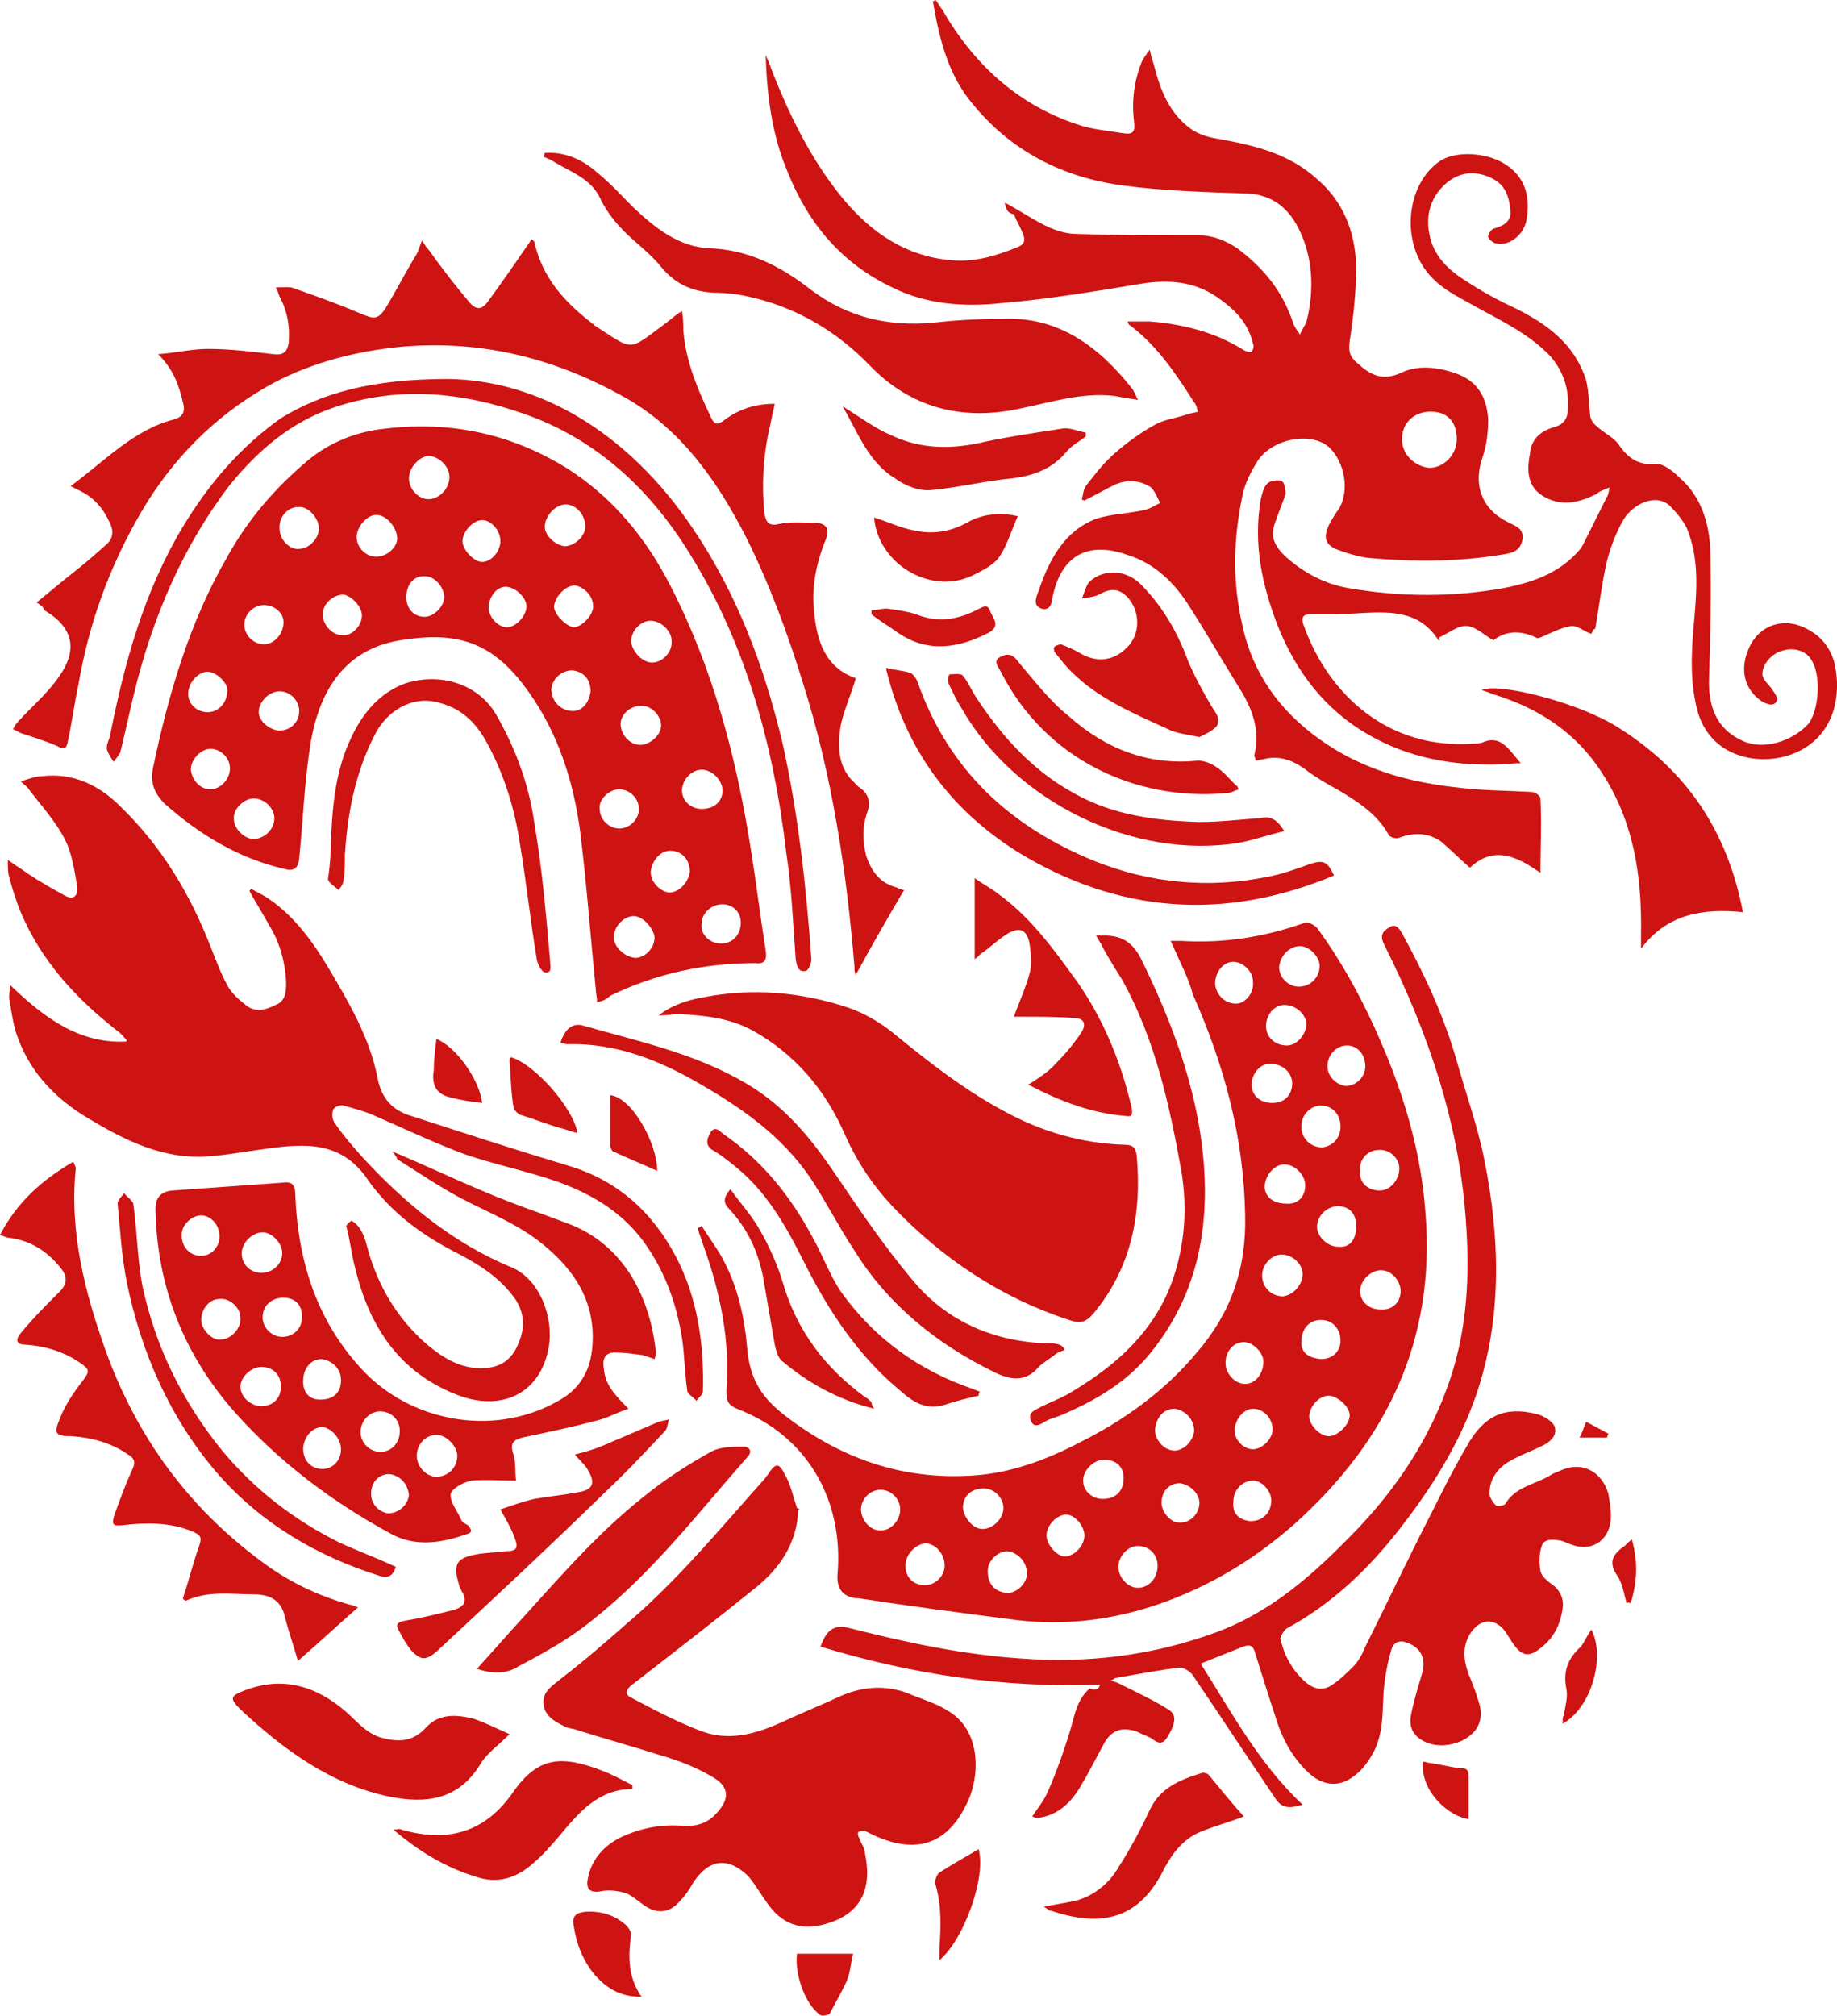 <svg xmlns="http://www.w3.org/2000/svg" id="Layer_1" viewBox="0 0 140.6 154.24"><defs><style>.cls-1{fill:#ce1313;}</style></defs><path class="cls-1" d="M76.9,15.5c1.3,.7,2.3,1.4,3.4,1.9,.7,.3,1.4,.5,2.1,.5,3.1,.1,6.2,.1,9.3,.1,1.1,0,2.1,.4,3,1,2,1.5,3.5,3.3,4.3,5.8,.1,.2,.2,.4,.5,.8,.2-.5,.4-.7,.5-1,.6-2.4,.5-4.9-.6-7.1-.9-1.8-2.3-2.7-4.2-2.7-3.1-.1-6.2-.2-9.2-.6-4.6-.6-8.6-2.6-11.6-6.3-1.5-1.8-2.2-3.9-2.7-6.2-.1-.5-.2-1.1-.3-1.6,.1,0,.1-.1,.2-.1,.2,.2,.3,.5,.5,.7,2.4,4.2,5.8,7.3,10.3,8.8,1.1,.4,2.4,.5,3.6,.7,.7,.1,.9-.1,.8-.9-.2-1.6,0-3.1,.6-4.6,.1-.2,.3-.5,.6-.9,.1,.5,.2,.8,.3,1.1,.5,2,1.2,3.8,2.9,5,.6,.4,1.3,.6,1.9,.7,2.8,.5,5.5,1.1,7.7,3.1,2,1.7,2.9,4,3,6.6,0,1.9-.2,3.9-.5,5.8-.1,.8,0,1.2,.6,1.7,1,.9,1.9,1.4,3.4,.7,1.3-.6,2.8-.4,4.2,.1,1.6,.6,2.3,1.8,2.4,3.5,0,.9-.1,1.9-.4,2.8-.8,2.2-.1,4.1,2,5.1,.6,.3,1.2,.5,1,1.4-.2,.8-.8,.9-1.3,1-3.5,.6-6.9,.6-10.4,.3-.9-.1-1.8-.4-2.6-.7-.8-.4-.9-.9-.5-1.8,.2-.4,.5-.9,.8-1.3,.8-1.4,.4-3.5-.7-4.6-1.3-1.3-4.3-.8-5.5,.9-.5,.8-1,1.7-1.2,2.7-.7,3.3-.8,6.6,0,10,.8,3.7,2.9,6.5,5.8,8.6,3.3,2.4,7,3.4,11,3.8,1.7,.2,3.5,.2,5.3,.3,.3,0,.7,.3,.7,.5,.1,1.9,0,3.8,0,5.7-1.8-1.3-3.6-2.1-5.4-.4-.8-.7-1.5-1.4-2.2-2-1-.7-2.1-.7-3.2-.3-.2,.1-.7,0-.8-.2-.9-1.6-2.3-2.5-3.8-3.4-.9-.5-1.8-1-2.7-1.7-1-.7-2-1-3.1-.7-.2,0-.4,.1-.6,.1,0-.2-.1-.3-.1-.4,.5-2-.2-3.7-1.3-5.4-1.3-2.1-2.5-4.2-3.8-6.2-1.1-1.7-2.6-3.1-4.5-3.7-2.7-1-5-.4-5.8,3-.1,.5-.1,1.2-.8,1.1-.8-.2-.5-.9-.3-1.4,.8-2.4,2-4.6,4.4-5.5,1.2-.4,2.6-.4,3.8-.7,.4-.1,.8-.4,1.1-.5-.2-.4-.4-.9-.7-1.2-.9-.6-1.9-.6-2.8-.2-.8,.4-1.5,.8-2.3,1.2-.1,0-.2-.1-.2-.1,.1-.3,.1-.7,.3-1,.7-.9,1.3-1.7,2.2-2.5,.9-.8,2-1.6,3.1-2.2,.7-.4,1.6-.5,2.5-.8,.3-.1,.5-.1,.8-.2-.1-.2-.1-.5-.3-.7-1.4-2.2-2.8-4.3-4.9-5.9-.1,0-.1-.1-.2-.3h1.7c2.5,.2,5,.8,7.2,2.2,.2,.1,.5,.2,.6,.1,.1-.1,.2-.4,.1-.6-.4-1.7-1.5-2.7-2.8-3.6-1.8-1.2-3.7-1.3-5.7-1-3.6,.6-7.2,1.2-10.8,1.5-2.8,.3-5.7,.1-8.3-1.2-3.8-1.8-6.4-4.8-8-8.8-1.2-2.8-1.6-5.8-1.7-9,.1,.3,.3,.6,.4,1,1.4,3.6,3.1,7.1,5.6,10.1,2.2,2.6,4.8,4.3,8.1,4.6,1.8,.2,3.5-.3,5.2-1,.5-.2,.6-.5,.4-1s-.5-1-.7-1.5c-.5-.1-.6-.4-.7-.9Zm32.6,16c-1.3,0-2.2,.9-2.2,2.1s1,2.1,2.1,2.2c1.1,0,2.1-1,2.1-2.2,0-1.3-.7-2.1-2-2.1Z"></path><path class="cls-1" d="M45.7,76.7c0-.4-.1-.7-.1-1-.4-4-.7-8.1-1.2-12.1-.5-3.8-1.7-7.5-3.9-10.6-2.8-4-5.6-4.7-9.9-4-4.2,.7-6.1,3.8-6.8,7.7-.5,3-.6,6-.9,9q-.1,1.1-1.1,.8c-3.5-.8-6.5-2.6-9.2-5-.8-.8-1.1-1.6-.9-2.7,1.2-5.7,2.8-11.2,5.7-16.2,1.6-2.9,3.7-5.3,6.2-7.4,1.7-1.4,3.8-2.2,5.9-2.4,5-.6,9.7,.4,14,3.1,3.4,2.2,5.9,5.2,7.8,8.9,3.3,6.4,5.1,13.3,6.2,20.4,.4,2.5,.7,5,1.1,7.5,.1,.7,0,1.1-.8,1-3.9,0-7.6,.8-11.1,2.5-.3,.3-.6,.4-1,.5Zm-11.3-40.2c0-.8-.8-1.6-1.6-1.6-.7,0-1.5,.9-1.5,1.7s.7,1.6,1.5,1.6c.8,0,1.6-.8,1.6-1.7Zm-5.6,2.9c-.7,0-1.5,.9-1.5,1.7s.7,1.5,1.5,1.5,1.6-.7,1.6-1.4c0-.8-.8-1.8-1.6-1.8Zm21.1,11.3c.8,0,1.6-.8,1.5-1.7,0-.7-.8-1.5-1.6-1.5s-1.5,.8-1.5,1.6c.1,.8,.9,1.6,1.6,1.6Zm-30.5,10.4c-.7,0-1.6,.8-1.5,1.6,0,.7,.8,1.5,1.5,1.5,.8,0,1.6-.7,1.6-1.6,0-.7-.7-1.5-1.6-1.5Zm35.8,11.1c.9,0,1.5-.7,1.5-1.6,0-.8-.6-1.4-1.4-1.4-.9,0-1.6,.7-1.6,1.5-.1,.8,.6,1.5,1.5,1.5Zm-6.7-2.1c-.8,0-1.6,.9-1.5,1.7,0,.7,.9,1.5,1.7,1.5,.8-.1,1.4-.8,1.4-1.6-.1-.7-.9-1.6-1.6-1.6Zm6.8-9.6c0-.8-.8-1.6-1.6-1.6s-1.5,.8-1.5,1.6,.7,1.4,1.5,1.4c1,0,1.6-.6,1.6-1.4Zm-39.2-.1c.8,0,1.5-.8,1.5-1.6s-.7-1.5-1.5-1.5c-.7,0-1.5,.8-1.5,1.6,.1,.8,.7,1.5,1.5,1.5Zm27.6-6c.8,.1,1.4-.6,1.5-1.5,0-.9-.5-1.5-1.4-1.6-.8,0-1.5,.6-1.6,1.4,0,.9,.6,1.6,1.5,1.7Zm-23.5-8.1c-.8,0-1.5,.7-1.5,1.5s.7,1.5,1.5,1.5,1.5-.8,1.5-1.7c0-.7-.7-1.3-1.5-1.3Zm32.6,20.4c0-.9-.6-1.6-1.5-1.6-.8,0-1.4,.8-1.5,1.6,0,.8,.7,1.5,1.4,1.6,.8,0,1.5-.8,1.6-1.6Zm-30-27.9c-.8,0-1.5,.8-1.4,1.7,0,.8,.8,1.6,1.5,1.5,.8,0,1.6-.9,1.5-1.7s-.9-1.6-1.6-1.5Zm4.9,8.3c0-.7-.8-1.5-1.4-1.6-.8,0-1.6,.7-1.6,1.5s.7,1.6,1.5,1.6c.7,.1,1.5-.7,1.5-1.5Zm-4.8,7.3c0-.8-.7-1.5-1.5-1.5s-1.6,.8-1.6,1.6c0,.7,.9,1.4,1.6,1.4,.8,0,1.5-.6,1.5-1.5Zm15.4-13c0-.8-.7-1.6-1.4-1.6s-1.5,.9-1.5,1.6,.9,1.6,1.5,1.6c.7,0,1.4-.8,1.4-1.6Zm5-2.8c-.8,0-1.6,.9-1.6,1.7,0,.7,.8,1.4,1.5,1.5,.8,0,1.6-.8,1.6-1.5,0-.9-.7-1.7-1.5-1.7Zm4.1,24.8c.8,0,1.5-.7,1.5-1.5s-.7-1.5-1.5-1.5-1.6,.8-1.5,1.5c0,.8,.7,1.5,1.5,1.5Zm1.7-9.4c-.9,0-1.6,.7-1.6,1.4,0,.8,.7,1.6,1.5,1.6,.7,0,1.6-.7,1.6-1.5,0-.7-.7-1.5-1.5-1.5Zm-18-8.3c0,.9,.6,1.5,1.4,1.5,.7,0,1.5-.8,1.5-1.5,0-.8-.8-1.7-1.6-1.6-.8,0-1.3,.7-1.3,1.6Zm12.9-.9c-.7,0-1.5,.8-1.6,1.6,0,.6,.9,1.5,1.5,1.6,.6,0,1.5-.9,1.5-1.6,0-.8-.7-1.5-1.4-1.6Zm-26.6,8c0-.6-.9-1.4-1.5-1.4-.7,0-1.5,.8-1.5,1.7,0,.8,.7,1.4,1.5,1.4,.8,0,1.5-.7,1.5-1.7Zm21.4-4.8c.7,0,1.5-.9,1.5-1.6s-.9-1.5-1.6-1.5-1.3,.8-1.3,1.6c0,.7,.7,1.5,1.4,1.5Z"></path><path class="cls-1" d="M89.6,72h.8c3.3,.2,6.4-.3,9.5-1.4,.2-.1,.7,.2,.9,.4,2.2,3,3.9,6.3,5.3,9.7,1.6,3.9,2.7,7.9,3,12.1,.8,9.8-3,17.5-10,23.8-3.4,3-7.2,5.2-11.5,6.5-3.4,1-6.8,1.3-10.3,.8-3.9-.5-7.7-1-11.6-1.6h-.2q-1.5-.2-1.4-1.8c.5-5.8-2.4-10.7-7.7-12.7-.7-.3-.8-.6-.8-1.4,.3-3.9-.5-7.6-1.8-11.2-.1-.4-.3-.8-.4-1.2,.1-.1,.2-.1,.3-.2,.5,.8,1.1,1.6,1.6,2.5,1.2,2.2,1.7,4.6,1.9,7,.2,2.1,1,3.5,2.6,4.8,4.4,3.5,9.3,5.2,14.8,4.8,2.8-.2,5.5-1.2,8-2.5,3.4-1.7,6.5-3.9,9-6.9,2.6-3,3.8-6.4,3.7-10.5-.1-6-1.6-11.5-4-16.9-.3-1.2-1-2.5-1.7-4.1Zm-2.5,46.3c-.8,0-1.5,.8-1.5,1.6s.7,1.6,1.5,1.6,1.5-.7,1.5-1.7c0-.8-.6-1.5-1.5-1.5Zm-8.5,2.1c0-.9-.7-1.6-1.5-1.7-.7,0-1.5,.7-1.5,1.5,0,1,.5,1.6,1.5,1.7,.7,0,1.5-.7,1.5-1.5Zm21.1-22.9c0-.8-.8-1.5-1.6-1.5s-1.5,.8-1.5,1.6c0,.9,.7,1.6,1.6,1.6,.8-.1,1.5-.9,1.5-1.7Zm5.9-6.4c.8,0,1.5-.8,1.5-1.7,0-.8-.8-1.5-1.6-1.4-.8,0-1.5,.7-1.4,1.6-.1,.9,.6,1.5,1.5,1.5Zm-36.3,28.7c0,.9,.6,1.5,1.5,1.5,.8,0,1.5-.7,1.5-1.5,0-.9-.7-1.7-1.5-1.7-.8,.1-1.5,.9-1.5,1.7Zm31.7-45.9c0-.7-.8-1.5-1.5-1.5-.8,0-1.5,.7-1.6,1.6,0,.8,.7,1.5,1.5,1.5,.9,0,1.6-.7,1.6-1.6Zm1.6,12.3c0-.9-.6-1.6-1.5-1.6-.8,0-1.5,.7-1.5,1.6s.7,1.6,1.6,1.6c.8-.1,1.4-.7,1.4-1.6Zm-4.3-9.3c-.8,0-1.4,.8-1.4,1.6,0,.9,.7,1.5,1.6,1.5,.8,0,1.5-.9,1.5-1.7-.1-.7-.8-1.4-1.7-1.4Zm-23.1,40.1c.8,0,1.6-.8,1.6-1.6s-.7-1.5-1.5-1.5c-1,0-1.6,.6-1.6,1.5,.1,.8,.8,1.6,1.5,1.6Zm32-18.2c0-.8-.7-1.6-1.5-1.6s-1.6,.8-1.6,1.6,.7,1.4,1.5,1.4c.9,.1,1.6-.5,1.6-1.4Zm-18.8,10.6c0,.8,.7,1.6,1.5,1.6,.7,0,1.4-.7,1.5-1.5,0-.9-.7-1.6-1.5-1.7-.8,0-1.4,.6-1.5,1.6Zm9-25c.9,0,1.5-.6,1.5-1.5,0-.8-.7-1.5-1.7-1.5-.8,0-1.4,.8-1.4,1.6s.6,1.4,1.6,1.4Zm2.5,6.3c0-.8-.8-1.6-1.6-1.6s-1.5,.9-1.5,1.7,.7,1.3,1.6,1.3c.9,.1,1.5-.5,1.5-1.4Zm1.2,13.3c.9,0,1.5-.6,1.5-1.4,0-.9-.6-1.6-1.5-1.6s-1.5,.7-1.5,1.7c0,.8,.5,1.2,1.5,1.3Zm2.7-10.2c0-.9-.5-1.5-1.4-1.5-.8,0-1.6,.7-1.6,1.6,0,.7,.8,1.5,1.6,1.5,.9,.1,1.4-.5,1.4-1.6Zm-17.8,19.3c0-.9-.6-1.4-1.5-1.4-.8,0-1.6,.8-1.6,1.6s.7,1.4,1.5,1.4c1,0,1.6-.6,1.6-1.6Zm8.6-36.3c.7,0,1.4-.8,1.3-1.7,0-.8-.8-1.5-1.5-1.5-.8,0-1.4,.8-1.4,1.7,.1,.9,.8,1.5,1.6,1.5Zm5.6,31.6c0,.6,.8,1.5,1.5,1.5s1.6-.9,1.6-1.6-1-1.5-1.6-1.5c-.8,0-1.5,.9-1.5,1.6Zm-20.1,9.1c0,.7,.8,1.6,1.4,1.6,.7,0,1.5-.8,1.5-1.6,0-.7-.7-1.6-1.4-1.6-.7,0-1.5,.8-1.5,1.6Zm13.7-13.2c0,.8,.7,1.6,1.5,1.6s1.4-.8,1.4-1.7c0-.7-.8-1.5-1.5-1.5-.8,0-1.4,.7-1.4,1.6Zm-24.9,11.2c0-.8-.7-1.5-1.5-1.5s-1.5,.7-1.5,1.5,.7,1.6,1.4,1.6c.8,.1,1.6-.7,1.6-1.6Zm27-4.6c.7,0,1.5-.8,1.5-1.5,0-.9-.7-1.6-1.5-1.6-.7,0-1.4,.8-1.4,1.7,0,.7,.7,1.4,1.4,1.4Zm7.1-27.8c.8,0,1.5-.7,1.5-1.5,0-.9-.6-1.6-1.4-1.6s-1.5,.7-1.5,1.6c0,.7,.6,1.4,1.4,1.5Zm-7.3,33.3c.9,0,1.6-.6,1.6-1.6,0-.7-.7-1.5-1.4-1.5-.8,0-1.5,.7-1.5,1.6-.1,.9,.4,1.4,1.3,1.5Zm-3.9-1.4c0-.7-.7-1.4-1.5-1.5-.8,0-1.4,.6-1.4,1.5,0,.7,.7,1.5,1.3,1.5,.8,.1,1.6-.6,1.6-1.5Z"></path><path class="cls-1" d="M26.9,93.4c.7,.4,1,1.2,1.2,2,.8,3,2.3,5.5,4.6,7.5,1.2,1,2.5,1.8,4.1,1.8,1.2,0,2.1-.4,2.7-1.5,.6-1.2,.8-2.4,0-3.7-1.1-1.6-2.6-2.6-4.3-3.5-2.8-1.4-5.3-3.2-7.1-5.8-2-2.9-4.8-2.7-7.7-2.3-1.5,.2-3.1,.5-4.6,.6-3.3,.2-6.2-1.2-9-2.9-2.4-1.4-4.4-3.4-5.4-6.1-.4-1-.5-2-.7-3.1,0-.2,0-.5,.1-1,2.6,2.5,5.3,4.5,8.9,4.3-.1,0,0-.1,0-.1-.2-.2-.4-.5-.7-.7-3.2-2.5-5.9-5.4-7.5-9.3-.3-.8-.6-1.7-.8-2.5-.1-.3-.1-.7-.1-1.3,.7,.5,1.2,.8,1.6,1.1,.9,.6,1.8,1.1,2.7,1.6,.7,.4,1.1,.1,1-.7-.2-1.2-.4-2.5-.9-3.5-.7-1.4-1.8-2.6-2.8-3.9-.1-.2-.3-.3-.6-.6,.6-.2,1.1-.4,1.6-.4,2.4-.3,4.4,.7,6,2.3,3.1,3,5.3,6.6,6.9,10.7,.4,1,.8,2.1,1.3,3,.3,.6,.9,1.1,1.4,1.5,.7,.6,1.5,.4,2.3,0,.8-.3,.8-1.1,.8-1.8-.1-1.6-.5-3-1.3-4.3-.5-.9-1-1.7-1.5-2.6,0-.1,.1-.1,.1-.2,.5,.3,1,.5,1.4,.8,1.9,1.3,3.3,3.2,4.5,5.2,1.6,2.7,3.2,5.4,3.8,8.5,.3,1.6,1.2,2.5,2.6,2.9,4,1.3,8,2.6,12,3.8,3.7,1.1,6.4,3.5,8.2,6.9,1.7,3.2,2.2,6.8,2.1,10.4,0,.2-.3,.4-.5,.7-.2-.3-.7-.5-.7-.8-.2-1.3-.2-2.7-.4-4-.4-2.5-1.2-4.8-2.6-6.9-1.7-2.6-4.2-4.1-7-5.1-2.3-.8-4.8-1.3-7.1-2.1-2.4-.9-4.7-2-7-3-.7-.3-1.5-.5-2.2-.7-.2-.1-.7,.1-.8,.3-.1,.3-.1,.7,.1,1,.6,.9,1.3,1.7,2,2.5,3.3,3.6,7,6.7,11.6,8.6,2.1,.9,3.2,3.8,2.8,6.1-.7,3.8-3.9,4.9-7.1,3.6-4.3-1.7-6.6-5.1-7.7-9.6-.3-1.1-.4-2.2-.7-3.3,.2-.3,.3-.3,.4-.4Z"></path><path class="cls-1" d="M84.2,128.9c-7.4,.3-14.5-.8-21.4-2.9,.5-1.4,1.1-1.7,2.3-1.4,4.3,1.1,8.6,2,12.9,2.3,5.2,.4,10.2-.2,15.1-2,4.3-1.6,7.5-4.5,10.6-7.7,3.2-3.3,5.8-7.2,7.3-11.7,1.3-3.9,1.5-7.9,1.2-12-.5-7.5-2.9-14.5-6.2-21.1-.2-.4-.4-.8,0-1.2,.6-.5,.9-.5,1.3,.2,1.7,3.1,3.2,6.3,4.2,9.8,.7,2.5,1.6,5,2.1,7.5,1.2,6,1.4,12.1-.6,18-1.3,3.8-3.4,7.1-5.8,10.2-2.4,3.1-5.2,5.8-8.7,7.7-.2,.1-.5,.6-.5,.8,.3,1.3,.9,2.4,1.9,3.3,.7,.6,1.4,.7,2.1,.2,.6-.4,1.1-.9,1.6-1.4,.4-.4,.7-1,.9-1.5,1.7-3.4,3.3-6.8,5-10.1,.9-1.8,1.8-3.6,2.8-5.3,1.3-2.3,2.9-3,5.3-2.4,.5,.1,1.3,.6,1.4,1,.2,.7-.4,1.2-1.1,1.5-.8,.4-1.7,.7-2.5,1.2s-1.4,1.3-1.4,2.4c0,.3,.3,.7,.5,.9,.1,.1,.6,0,.7-.1,.8-1.4,2.4-1.5,3.6-2.3,.2-.1,.5-.2,.7-.3,1.6-.7,3.1,.1,3.6,1.8,.1,.6,.2,1.2,.2,1.7,0,1.8-1.4,2.8-3,2.2-.3-.1-.5-.2-.8-.3-.6-.1-1.3-.2-1.5,.4-.2,.6-.2,1.3-.1,1.9,.1,.5,.7,.9,1.1,1.2,.5,.5,.7,1,.6,1.7-.2,1.3-.7,2.3-1.8,3.1-.8,.6-1.3,.5-1.9-.3-.3-.4-.5-.8-.8-1.2-.8-.9-1.8-.8-2.5,.2s-.6,2.1-.2,3.2c.3,.7,.6,1.5,.8,2.2,.4,1.3-.1,2.3-1.3,2.9-.9,.4-1.9,.5-2.8,.1-.9-.4-1.3-1.1-1.1-2.1s.5-2,.8-3c.4-1.2,0-2.1-1.1-2.5-.5-.2-1-.1-1.2,.5-.3,1-.5,2.1-.6,3.2-.1,1.7,0,3.4-.9,4.9-.4,.7-.9,1.3-1.5,1.7-1.1,.8-2.3,.6-3.3-.3-1.3-1.2-2.1-2.7-2.6-4.4-.5-1.5-1-3.1-1.5-4.7-.2-.8-.5-.8-1.2-.5-1,.4-2,.8-3,1.2,2.4,3.8,4.5,7.7,7.8,10.8-1,.3-1.6,.3-2.1-.5-2.1-3.1-4.2-6.3-6.3-9.4-.2-.3-.7-.6-1-.6-1.6,.2-3.2,.5-4.9,.8-.1,0-.1,.1-.4,.2,.4,.1,.6,.2,.8,.3,1.2,.6,2.5,1.2,3.6,1.9,.7,.4,.6,1.1-.1,2.2-.4,.6-.8,.3-1.2,0-.4-.2-.7-.3-1.1-.5-1.2-.4-2-.1-2.6,1.1-.6,1.1-1.1,2.1-1.7,3.1-.7,1.2-1.7,2.2-3.2,2.4h-.3s-.1-.1-.2-.1c.4-.6,.9-1.2,1.2-1.9,.7-1.6,1.3-3.3,1.8-5,.3-1.1,.5-2.1,1.4-2.9,.6,.2,.7,0,.8-.3Z"></path><path class="cls-1" d="M61.1,115.5c-.1,2.7-1.5,4.6-3.4,6.1-3.1,2.5-6.2,4.9-9.3,7.3-.4,.3-.7,.7-.1,1,1.7,.9,3.4,1.8,5.2,2.5,2.2,.9,4.3,.3,6.3-.6,1.5-.7,3-1.3,4.5-2,1.8-.8,3.7-.9,5.5-.1,1,.4,2,.7,2.9,1.3,2.5,1.6,2.3,5.2,1.2,7.2-1.5,3-3.9,3.7-7.1,2.2-.2-.1-.4-.2-.6-.3-.2,0-.4,0-.5,.1s0,.4,.1,.5c.1,.4,.4,.7,.4,1.1,.6,2.9-.4,4.8-3.3,5.5-1.7,.4-3.1-.1-4.2-1.7-.5-.7-.9-1.4-1.4-2-1.5-1.5-3-1.4-4.2,.4-.3,.5-.6,1-1,1.4-.8,1-1.8,1.1-2.8,.4-.4-.3-.9-.7-1.3-.9-.6-.2-1.3-.3-1.9-.2-.9,.2-1.3-.1-1.1-1,.3-1.5,1.3-2.5,2.5-3.1,1.5-.7,3-1,4.6-.9,1,.1,1.9-.1,2.6-.8,1.2-1.2,1.2-2.2-.3-3-1.2-.7-2.5-1.2-3.9-1.6-2.2-.7-4.4-1.3-6.6-2-.2,0-.3-.1-.5-.1-.8-.4-1.7-.8-1.8-1.8-.1-1,.7-1.4,1.4-2,1.7-1.3,3.3-2.7,4.9-4.1,3.9-3.3,7.1-7.2,10.5-11,.2-.2,.3-.4,.4-.5,.5-.8,.8-.9,1.2-.1,.5,.8,.7,1.8,1,2.7,.3,.1,.2,.1,.1,.1Z"></path><path class="cls-1" d="M2.8,46.1c1-.8,1.8-1.5,2.7-2.2s1.7-1.4,2.6-2.2c.6-.5,.6-1.1,.3-1.7-.5-1.1-1.2-1.9-2.2-2.4-.2-.1-.4-.2-.8-.4,2.6-1.9,4.8-4.3,7.9-5.1,.7-.2,.9-.6,.7-1.3-.3-1.3-.7-2.5-1.9-3.7,1.4-.1,2.6-.4,3.8-.4,1.7,0,3.3,.2,5,.4,.7,.1,1.1-.1,1.2-.9,.1-1.2-.1-2.4-.7-3.5-.1-.2-.1-.4-.3-.7,.6,0,1.1-.1,1.5,.1,1.7,.6,3.4,1.2,5,1.9,1,.4,1.3,.5,1.9-.4,.8-1.3,1.5-2.7,2.3-4,.2-.3,.3-.7,.5-1.2,.2,.3,.3,.5,.5,.7,1,1.4,2,2.7,3.1,4,.6,.7,1,.6,1.5-.1,1.1-1.5,2.2-3.1,3.3-4.7,.1,.1,.2,.2,.2,.2,.6,2.8,2.4,4.7,4.5,6.3l.1,.1c3.1,2,2.5,2,5.5-.2,.4-.3,.7-.6,1.2-.9,.1,.6,.1,1.1,.1,1.5,.2,2.4,1.1,4.5,2.1,6.6,.3,.7,.6,.6,1.1,.2,1.1-.8,2.3-1.2,3.8-1.2-.2,.8-.3,1.5-.5,2.3-.4,2-.5,4-.3,6,.1,.7,.3,1.1,1.1,.9,.9-.2,1.9-.1,2.9-.1,.8,.1,1,.5,.7,1.3-.7,1.7-1.1,3.6-.9,5.4,.2,2.4,.9,4.4,3.2,5.2-.4,1.4-1,2.6-1.2,3.9-.2,1.5-.1,3,1.1,4.1l.3,.3q1.1,.7,.7,1.9c-.4,1.1-.4,2.2-.1,3.4,.4,1.2,1.1,2.1,2.3,2.4,.2,.1,.4,.2,.6,.2-1.3,2.2-2.5,4.3-3.7,6.5-.1-.2-.1-.4-.1-.6-.6-7.3-1.7-14.6-3.9-21.6-1.2-3.9-2.6-7.7-4.4-11.3-2.2-4.3-5-8.3-9.3-10.7-5.5-3.1-11.4-4.5-17.7-3.8-3.4,.4-6.7,1.3-9.7,3-4,2.3-7.2,5.5-9.6,9.6-2.4,4.1-4,8.5-4.8,13.2-.3,1.4-.5,2.9-.8,4.3-.1,.6-.3,.7-.8,.4-.9-.4-1.9-.7-2.8-1-.2-.1-.4-.2-.6-.3,.1-.2,.2-.4,.4-.6,1-1.1,2.2-2.1,3.1-3.4,1.5-2.1,1.1-3.8-1.1-5.1-.1-.3-.3-.4-.6-.6Z"></path><path class="cls-1" d="M50.4,77.7c1.2-.9,2.4-1.2,3.5-1.4,3.7-.7,7.4-.4,11,.8,1.2,.4,2.4,1.1,3.4,1.9,2.7,2.2,5.5,4.4,8.5,6,2.9,1.6,6,2.5,9.3,2.6,.6,0,.8,.2,.9,.8,.4,4.5-.4,8.6-3.3,12.1-.6,.7-1,.8-1.9,.5-5.2-1.7-9.7-4.7-13.5-8.7-1.5-1.6-2.7-3.4-3.6-5.4-1.5-3.5-3.9-6.3-7.2-8.1-1.7-.9-3.6-1.1-5.5-1.2-.5,0-.9,.1-1.6,.1Z"></path><path class="cls-1" d="M30,88.1c2.4,1,4.7,2.1,7.1,3.1,2.1,.9,4.2,1.6,6.3,2.4,4.4,1.6,6.4,5.8,6.8,9.9,0,.1,0,.2-.1,.5-.3-.1-.6-.2-.9-.3-.7-.1-1.4-.2-2.2-.2-.6,0-.9,.4-.8,1.1,.1,1.1,.4,1.7,1.9,3.2-.9,.3-1.6,.7-2.4,.9-1.9,.5-3.8,.9-5.7,1.3-.7,.2-1,.4-.7,1.3,.2,.6,.1,1.4,.2,2-1.2,0-2.3-.1-3.4,0-.6,.1-1.5,.6-1.6,1-.1,.6,.5,1.3,.8,2,.1,.2,.3,.3,.5,.4,.3,.3,.4,.6-.1,.7-2,.7-4,1-5.9-.1-4.4-2.4-8.4-5.4-11.8-9.2-3.9-4.4-6-9.6-6.1-15.6q0-1.3,1.3-1.4c2.8-.2,5.6-.4,8.4-.6,.7-.1,1,.1,1,.9,.2,5.2,1.7,9.9,5.4,13.7,3.9,3.9,10.2,4.8,14.9,2,1.4-.8,2.2-2.1,2.4-3.7,.4-3.3-1-5.8-3.3-7.8-2-1.8-4.4-2.7-6.7-3.9-1.7-.9-3.3-2-4.9-3,0-.1-.2-.4-.4-.6h0Zm-8.4,7.8c0-.8-.8-1.6-1.5-1.6-.8,0-1.6,.8-1.6,1.6,0,.9,.7,1.5,1.5,1.5,.9,0,1.6-.7,1.6-1.5Zm9,13.6c0-.9-.7-1.5-1.5-1.5s-1.5,.7-1.5,1.6c0,.8,.7,1.5,1.5,1.5,.9,0,1.5-.7,1.5-1.6Zm4.4,1.9c0-.7-.8-1.6-1.6-1.6s-1.5,.7-1.5,1.6c0,.8,.7,1.6,1.5,1.6,.9,0,1.6-.7,1.6-1.6Zm-13.5-5.3c0-.9-.6-1.5-1.5-1.5-.8,0-1.6,.8-1.6,1.5,0,.8,.8,1.5,1.6,1.5,.9,0,1.5-.6,1.5-1.5Zm3,1c1,0,1.6-.5,1.6-1.5,0-.9-.7-1.5-1.5-1.6-.8,0-1.4,.7-1.4,1.7,0,.9,.5,1.4,1.3,1.4Zm-1.3,3.7c0,.9,.5,1.5,1.3,1.6,.9,.1,1.6-.6,1.6-1.5,0-.8-.7-1.6-1.4-1.7-.8,0-1.4,.7-1.5,1.6Zm-1.5-11.5c-.9,0-1.6,.6-1.6,1.5,0,.8,.7,1.5,1.5,1.5s1.5-.6,1.5-1.4c.1-1-.5-1.6-1.4-1.6Zm-4.9-4.7c0-.9-.7-1.6-1.4-1.6s-1.5,.7-1.5,1.5c0,.9,.6,1.6,1.5,1.6,.7,0,1.4-.6,1.4-1.5Zm1.6,6.2c0-.7-.8-1.5-1.6-1.4-.8,0-1.4,.8-1.4,1.6,0,.7,.8,1.6,1.5,1.5,.8,0,1.6-.9,1.5-1.7Zm11.4,12c-.8,0-1.4,.6-1.4,1.5,0,.8,.6,1.4,1.3,1.5,.8,0,1.5-.6,1.6-1.4-.1-.9-.7-1.5-1.5-1.6Z"></path><path class="cls-1" d="M121.8,48.5c-.6-.2-1-.6-1.5-.6-.7,.1-1.3,.4-2,.7-.2,.1-.6,.3-.7,.2q-1.9-.9-3.3,.2c-.7-.4-1.4-1.1-2.1-1.1s-1.4,.6-2.1,.9c0,.1,.1,.1,.1,.2h-.1c-1.4-2.2-3.5-2.2-5.7-2.1-1.3,.1-2.7,.1-4.1,.1-.7,0-.7,.4-.5,.9,1.9,5.3,6.5,9.5,13,9,.2,0,.5,0,.7-.1,1.4-.6,2,.6,2.9,1.6-.7,0-1.2,.1-1.7,.1-3.5,.1-6.9-.5-10-2.3-3.3-1.9-5.5-4.8-6.9-8.3-1.2-3.1-1.9-6.3-1.3-9.7,.1-.4,.2-.9,.5-1.2,.2-.2,.7-.3,1.1-.2,.2,.1,.3,.7,.3,1-.2,.6-.5,1.3-.7,1.9-.5,1.2-.3,1.9,.6,2.8,1.4,1.3,3.1,2.2,4.9,2.5,4,.7,8,.7,11.9,0,2-.4,3.9-1,5.4-2.5,.3-.3,.5-.5,.7-.9,.6-1.2,1.2-2.4,1.8-3.6,.1-.1,.1-.3,.2-.7-.5,.2-.8,.3-1,.5-1.4,.7-2.8,1-4.2,.1-1.2-.8-1.1-2.1-.9-3.2,.1-1.1,.8-1.7,1.8-2,.8-.2,1.1-.7,1.1-1.4,.1-1.5-.3-2.8-1.3-4-1.6-1.7-3.7-2.7-5.7-3.8-1.6-.9-3.2-1.6-4.2-3.3-1.5-2.6-.9-6.2,1.3-7.8,1.2-.9,3.8-.8,5.3,.3,1.3,.9,1.8,2.4,1.4,4.3-.3,1.1-1.4,1.9-2.4,1.6-.2-.1-.5-.3-.5-.5s.2-.5,.4-.6c.7-.2,1.4-.5,1.3-1.4-.1-1.1-.4-2-1.5-2.5-1.3-.6-2.5-.4-3.5,.5-1.1,1-1.5,2.4-1.2,3.8,.3,1.7,1.5,2.8,2.8,3.6,1.2,.8,2.5,1.5,3.8,2.1,2.4,1.2,4.5,2.7,5.4,5.5,.2,.8,.2,1.7,.3,2.6,0,.3,.2,.7,.5,.9,.5,.5,1.2,.8,1.6,1.3,.7,1,1.4,1.7,2.8,1.6,.7-.1,1.5,.6,2,1.1,1.6,1.4,2.2,3.4,2.3,5.4,.1,3.4,0,6.8-.1,10.2,0,2.2,.8,3.7,2.6,4.5,1.5,.7,3.7,.1,5-1.3,.8-1,1-3.6,.3-4.8-.4-.8-1.4-1.1-2.3-.8-.8,.2-1.6,1.1-1.5,1.9,.1,.4,.5,.7,.7,1s.5,.7,.4,.9c-.2,.5-.7,.3-1.1,.1-1.4-.9-1.8-2.5-1-4.2,.7-1.5,2.3-2.2,3.9-1.6,1.3,.5,2.2,1.4,2.6,2.8,.7,3.1-.4,6.1-3.5,7.1-2.5,.8-6.3,.1-7.1-3.9-.5-2.3-.3-4.6-.1-6.8,.2-2.3,.3-4.5-.6-6.7-.3-.6-.8-1.2-1.3-1.7-1.1-1-2.8-.1-3.5,1-.6,1-1,2.1-1.3,3.2-.4,1.7-.6,3.5-.9,5.2-.2,.1-.2,.2-.3,.4Z"></path><path class="cls-1" d="M41.7,11.7c1.5-.1,2.9,.5,4,1.5,1,.8,1.9,1.8,2.8,2.7,1.7,1.6,3.5,3,5.8,3.1,3,.1,5.5,1.4,7.8,3.2,2.8,2.1,5.9,2.8,9.3,2.5,1.7-.2,3.5-.3,5.3-.3,4.3-.2,7.4,2.1,10,5.4,.1,.2,.2,.4,.4,.8-.7-.1-1.3-.2-1.8-.3-2.5-.3-4.9,.5-7.4,1-4.3,.9-8.2-.1-11.3-3.3-2.6-2.7-5.7-4.5-9.3-5.3-.9-.2-1.8-.3-2.7-.3-1.7-.1-3-.7-4.1-2.1-.6-.7-1.3-1.3-2.1-2-1-.9-1.9-1.9-2.5-3.2-.7-1.4-2.1-1.9-3.3-2.6-.3-.2-.7-.4-1-.5,0-.1,.1-.2,.1-.3Z"></path><path class="cls-1" d="M0,94.5c1.3-2.5,3.2-4.2,5.6-5.6,.1,.2,.2,.4,.2,.5-.5,4.9,.7,9.5,2.3,14,2.4,6.6,6.3,11.9,11.8,16,2.1,1.6,4.4,2.7,6.9,3.4,.2,0,.3,.1,.6,.2-1.6,1.4-3.1,2.8-4.6,4.1-.3-1.1-.7-2.2-1-3.4-.3-1.3-1.2-1.7-2.4-1.7-1.7,0-3.5-.3-5.2,.5-.1-.1-.2-.1-.2-.2,.4-1.2,.7-2.4,1.1-3.6,.4-1.1,.4-1.2-.6-1.6-1.6-.6-3.3-.6-5-.4-.9,.1-1,0-.7-.9,.4-1.1,.8-2.2,1.3-3.3,.3-.6,.2-.9-.3-1.2-1.3-.9-2.8-1.3-4.3-1.4-1.3,0-1.4-.2-.9-1.4,.4-1,1-1.9,1.7-2.8,.6-.8,.6-.9-.3-1.5-1.2-.8-2.6-1.2-4-1.3-.7,0-.9-.3-.4-.9,.9-1.1,2-2.2,3-3.2q.8-.8,.1-1.7c-1.1-1.4-2.4-2.2-4.1-2.4-.1,0-.3-.1-.6-.2Z"></path><path class="cls-1" d="M34.3,29c6.9,.1,13.7,4,18.7,11.4,3.4,5,5.5,10.6,6.9,16.5,1.2,5.4,1.8,10.9,2.2,16.5,0,.3-.2,.8-.4,.9-.6,.1-.7-.3-.8-.9-.2-2.7-.3-5.3-.7-8-1-8.5-3.2-16.6-7.9-23.8-3-4.6-7-8.1-12.1-9.9-4.8-1.7-9.7-2.2-14.7-.5-3.2,1.1-5.7,3.2-7.9,5.9-3.6,4.7-5.9,10.1-7.3,15.8-.4,1.6-.7,3.1-1.1,4.7-.1,.2-.3,.4-.5,.7-.2-.3-.4-.6-.5-.9s.1-.7,.2-1c1.1-5.6,2.6-11.1,5.6-16.1,2-3.3,4.4-6.1,7.5-8.3,3.1-1.9,6.9-3,12.8-3Z"></path><path class="cls-1" d="M125.6,72.6v-1c.1-5-.7-9.6-3.8-13.6-2-2.5-4.6-4-7.6-4.9-.2-.1-.5-.2-.8-.3,1.3-.6,7.6,1,10.5,2.9,5.1,3.2,8.3,7.8,9.5,14.1-3-.3-5.8,.1-7.8,2.8Z"></path><path class="cls-1" d="M39,132.7c-.9,.9-1.8,1.5-2.3,2.4-1.7,2.7-4.2,2.9-6.8,2.4-4.5-.9-8.2-3.6-11.5-6.7-.8-.8-.8-1,.2-1.4,3-1.2,5.6-.4,7.9,1.6,.9,.8,1.6,1.7,2.8,2s2.3,.3,3.3-.8,2.3-1,3.6-.7c.9,.3,1.9,.8,2.8,1.2Z"></path><path class="cls-1" d="M81.5,103.3c-.3,.1-.6,.2-.8,.4-.4,.3-.9,.6-1.2,.9-1,1.2-2.2,1-3.4,.4-4.3-2.1-8.1-5.1-10.7-9.3-1.2-1.8-2.2-3.8-3.4-5.6-2.2-3.2-5.2-5.3-8.5-7.2-3.1-1.8-6.4-3.1-10.1-3-.2,0-.3-.1-.5-.1,.3-1,.9-1.6,1.8-1.3,4.2,1.2,8.5,2.1,12.4,4.4,2.9,1.7,4.9,4.1,6.8,6.9s3.8,5.6,5.9,8.1c2.7,3.3,6.4,4.8,10.5,4.9,.3,0,.5,0,.8,.1,.2,.1,.3,.2,.4,.4Z"></path><path class="cls-1" d="M36.5,127.7c1-1.1,1.8-2,2.6-2.9,3.3-3.6,6.4-7.3,10.2-10.3,1.6-1.3,3.3-2.4,5.1-3.4,.7-.4,1.7-.4,2.5-.4,.5,0,.7,.4,.3,.8-3.8,4.3-7.3,8.9-11.9,12.5-1.7,1.4-3.7,2.5-5.6,3.5-.9,.6-2,.6-3.2,.2Z"></path><path class="cls-1" d="M102.1,67c-8.4,3.5-16.5,2.9-24.2-1.8-5.1-3.2-8.6-7.8-10.1-14.1,.8,.2,1.3,.2,1.9,.4,.2,.1,.4,.4,.5,.6,2.4,6.9,7.2,11.2,13.6,13.8,4.3,1.7,8.7,2.1,13.2,1.2,1.1-.2,2.2-.6,3.3-1,1-.3,1.3-.2,1.8,.9Z"></path><path class="cls-1" d="M83.9,71.6c1.6-.1,2.6,.2,3.4,1.7,2.4,4.9,4.3,9.9,4.8,15.3,.5,5.5-.5,10.6-4.1,15-1.8,2.2-4.2,3.6-6.8,4.7-.5,.2-1,.3-1.4,.6-.4,.2-.7,.3-.9-.2-.2-.5,.1-.7,.5-.9,.9-.5,1.9-.8,2.8-1.4,3.3-2,6.1-4.5,7.5-8.3,1-2.8,1.2-5.7,.7-8.6-.9-5-2-10-4.5-14.5-.5-.8-1-1.6-1.5-2.5-.1-.3-.3-.5-.5-.9Z"></path><path class="cls-1" d="M78.7,83c.8-.5,1.4-.9,1.9-1.4,.8-.8,1.5-1.6,2.1-2.5,.5-.7,.3-1.2-.5-1.2-1.3-.1-2.7-.1-4-.1h-.6c.4-1.1,.9-2.2,1.2-3.3,.2-.7,.1-1.6,0-2.3-.2-1-.7-1.3-1.6-.8-.7,.4-1.3,1-2,1.5-.2,.1-.3,.3-.6,.5v-6.2c.7,.5,1.3,.8,1.8,1.2,2.5,1.8,4.3,4.3,6.1,6.8,2,2.9,3.3,6.1,4.1,9.5,.1,.5,.1,.8-.4,.7-2.6-.2-5-1.1-7.5-2.4Z"></path><path class="cls-1" d="M38.3,115.5c.9-.3,1.7-.6,2.6-.8,1.1-.2,2.2-.3,3.3-.5,1.2-.2,1.4-.7,.8-1.7-.2-.4-.6-.7-1-1.2,.8-.2,1.5-.4,2.2-.7,1.4-.6,2.8-1.2,4.2-1.8,.3-.1,.6-.1,.8-.2-.1,.3-.1,.7-.3,.9-1.5,1.6-3,3.2-4.6,4.7-4.2,4.1-8.5,8.1-12.8,12.1-.9,.8-1.3,.8-2.1-.1-.3-.4-.6-.9-.8-1.3-.4-.6-.2-.8,.5-.9,1.2-.2,2.4-.5,3.6-.8,.7-.2,1.2-.6,.6-1.5,0-.1-.1-.2-.1-.2-.6-1.9-.3-2.3,1.5-2.6,.7-.1,1.3-.1,2-.2,.8,0,1-.2,.7-1-.2-.6-.6-1.3-1.1-2.2Z"></path><path class="cls-1" d="M91.8,56.4c-1-.2-1.8-.3-2.4-.6-2.6-1.2-5.3-2.3-7.4-4.4-.4-.4-.8-.9-1.2-1.4-.1-.1-.2-.4-.1-.5s.4-.2,.5-.2c.5,.2,1,.4,1.5,.7,1.2,.7,2.5,.6,3.5-.4,1.1-1,1.1-2.8,.1-3.9-.7-.7-1.3-.7-2.2-.2-.4,.2-.8,.2-1.3,.3,.2-.4,.3-1,.6-1.3,1.1-1,2.8-.9,3.9,.2,1.6,1.6,2.8,3.6,3.6,5.8,.5,1.2,1.1,2.3,1.8,3.5,.3,.5,.8,1,.4,1.6-.4,.4-.9,.6-1.3,.8Z"></path><path class="cls-1" d="M48.4,136.9c-2.6,0-4.1,1.8-5.6,3.6-.6,.7-1.2,1.4-1.9,2-1.3,1.2-2.8,1.7-4.5,1.1-2.3-.7-4.3-1.9-6.3-3.6,.4,0,.5-.1,.6,0,3.5,1,6.4,.3,8.6-2.9,1.9-2.7,3.7-2.8,6.8-1.6,.8,.3,1.5,.7,2.3,1.1,0,.1,0,.2,0,.3Z"></path><path class="cls-1" d="M25.3,65.2c.1-3.2,.3-6.1,1.6-8.8,.9-1.9,2.2-3.4,4.1-4.1,2.4-.8,5.6-.2,7.1,2.6,1.4,2.5,2.4,5.2,2.8,8.1,.6,3.5,.9,7,1.2,10.5,0,.4,.2,1-.4,.9-.2,0-.5-.5-.6-.9-.5-3-.8-5.9-1.3-8.9-.4-2.7-1.2-5.3-2.5-7.7-.9-1.7-2.1-2.8-4-3.2-1.8-.4-3.7,.7-4.6,2.5-1.5,2.9-2.1,6-2.3,9.2,0,.6,0,1.3-.1,1.9,0,.3-.2,.6-.4,.8-.3-.3-.7-.5-.8-.8,.1-.7,.2-1.6,.2-2.1Z"></path><path class="cls-1" d="M30.3,119.9c-.2,.6-.5,.9-1.2,.7-4.8-1.5-9.1-4-12.5-7.9-3.6-4.2-5.8-9.2-6.9-14.6-.4-2-.5-4-.7-6,0-.3,.3-.5,.5-.8,.2,.3,.6,.5,.7,.8,.3,2.1,.3,4.2,.7,6.3,1,4.7,3.1,8.9,6.1,12.6,2.5,3,5.5,5.3,8.9,7,1.5,.7,2.9,1.2,4.4,1.9Z"></path><path class="cls-1" d="M64.5,31.1c1.3,.8,2.5,1.7,3.7,2.2,2.3,1.1,4.7,1.1,7.2,.5,1.9-.4,3.9-.7,5.9-1,.6-.1,1.2,.2,1.8,.3v.3c-.5,.4-1.1,.7-1.5,1.2-1.1,1.3-2.5,1.8-4.1,2-2.1,.2-4.1,.7-6.2,.9-.9,.1-2-.3-2.8-.9-2-1.2-2.8-3.4-4-5.5Z"></path><path class="cls-1" d="M95.2,139c-1.3,.5-2.5,.8-3.6,1.3-1.2,.6-2,1.7-2.6,2.9-2,3.9-5,4.2-8.6,3-.1,0-.2-.1-.5-.3,1-.2,1.8-.3,2.6-.5,1.3-.4,2.4-1.3,3.1-2.5,.9-1.4,1.7-2.9,2.4-4.4,.8-1.7,2.3-2.3,3.9-2.8,.2-.1,.5,0,.6,.1,.9,1.1,1.8,2.2,2.7,3.2Z"></path><path class="cls-1" d="M98.3,63.6c-1.3,.3-2.4,.7-3.5,.9-8,1.3-17.1-3.1-21.2-10.3-.4-.6-.7-1.3-1-1.9-.1-.2,0-.7,.1-.7,.3,0,.8-.1,1,.1,.4,.5,.7,1.2,1.1,1.8,2,3,4.3,5.5,7.4,7.2,3,1.7,6.3,2.1,9.6,2.2,1.6,0,3.2-.2,4.7-.3,.8-.2,1.3,.2,1.8,1Z"></path><path class="cls-1" d="M74.9,106.8c-.9,.2-1.7,.4-2.6,.7-1.3,.4-2.3-.1-3.3-1-3.3-2.7-5.6-6.2-7.5-10-1.4-2.8-2.9-5.4-5.3-7.3-.5-.4-1-.8-1.5-1.1-.6-.3-.7-.7-.4-1.3,.4-.8,.8-.2,1.1,0,2.9,2,5.1,4.7,6.8,7.9,.8,1.4,1.3,2.9,2.2,4.2,2.6,3.6,6,6,10.1,7.4,.2,.1,.3,.1,.5,.2-.1,.1-.1,.2-.1,.3Z"></path><path class="cls-1" d="M94.8,60.4c-.3,.1-.6,.3-1,.3-6.9,.6-13.8-2.6-17.2-9.3-.2-.4-.6-.8-.1-1.1,.5-.3,1-.3,1.4,.3,1.2,1.4,2.4,3,3.9,4.2,2.8,2.5,6.1,3.8,9.9,3.4,.4,0,1,.2,1.4,.5,.6,.4,1,.9,1.5,1.4,.1,0,.1,.1,.2,.3Z"></path><path class="cls-1" d="M66.9,39.6c1,.3,2,.8,3.1,1,1.4,.3,2.7,.1,4-.6,1.2-.7,2.6-.8,3.9-.5-.5,1.1-.8,2.2-1.4,3.1-.5,.7-1.4,1.1-2.2,1.5-3.2,1.4-7.1-1-7.4-4.5Z"></path><path class="cls-1" d="M66.9,107.8c-2.8-.7-5.1-2-7.1-3.7-.3-.3-.4-.8-.5-1.2-.3-1.7-.6-3.5-.9-5.2-.4-2-1.2-3.7-2.6-5.2-.4-.4-.5-.8,.1-1.5,.8,1.1,1.7,2.1,2.3,3.2,.7,1.2,1.3,2.6,1.7,3.9,1.1,3.8,3.3,6.6,6.3,8.8,.2,.1,.3,.2,.5,.4,0,.2,.1,.3,.2,.5Z"></path><path class="cls-1" d="M49.1,152.8c-1.7,0-2.7-.7-3.6-1.7-.9-1.1-1.4-2.4-1.6-3.8-.1-.6,.1-.9,.8-1,1.2-.1,2.3,.2,3.2,1,.2,.2,.4,.5,.4,.7-.2,1.6-.3,3.2,.8,4.8Z"></path><path class="cls-1" d="M66.7,46.7c.5,0,.9-.2,1.4-.1,.7,.1,1.4,.2,2,.4,1.7,.7,3.3,.4,4.8-.4,.4-.2,.7-.4,.9,.2,.2,.5,.8,1.1-.1,1.6-2.3,1.2-4.7,1.6-7,0-.7-.5-1.4-.9-2-1.4,0-.1,0-.2,0-.3Z"></path><path class="cls-1" d="M74.9,141.5c.6,2.1-1.1,6.9-3,8.5v-.8c.1-1.7,.2-3.3-.3-5-.1-.2,.1-.8,.3-.9,.9-.6,2-1.2,3-1.8Z"></path><path class="cls-1" d="M61,149.5h4.3c-.2,.7-.2,1.4-.5,2.1-.4,.9-.9,1.7-1.3,2.5-.1,.1-.6,.2-.7,.1-1.2-.8-2-3.2-1.8-4.7Z"></path><path class="cls-1" d="M44.2,86.7c-.5-.1-.9-.3-1.4-.4-1-.3-2-.7-3-1-.2-.1-.5-.4-.5-.6-.2-1.2-.2-2.3-.3-3.5,0-.1,0-.2,.1-.3,1.8,.5,4.8,3.9,5.1,5.8Z"></path><path class="cls-1" d="M46.7,83.8c1.7,.2,3.6,3.7,3.6,5.8-1.1-.5-2.3-1-3.4-1.5-.1-.1-.2-.3-.2-.5v-3.8Z"></path><path class="cls-1" d="M33.4,79.5c1.5,.6,3.3,3.1,3.5,4.9-.8-.1-1.6-.2-2.3-.4q-1.7-.3-1.4-2.1c0-.7,.1-1.5,.2-2.4Z"></path><path class="cls-1" d="M121.8,124.7c1.1,2.1,0,6-2.2,7.2,0-.3,0-.5,.1-.7,.1-.6,.3-1.3,.2-1.9-.3-1.4,.1-2.4,1.1-3.3,.3-.4,.5-.9,.8-1.3Z"></path><path class="cls-1" d="M112.4,139.2c-1.5-.2-3.7-2.1-3.5-4.4,.2,0,.4,.1,.5,.1,.8,.1,1.5,.3,2.3,.4,.4,0,.7,0,.7,.6v3.3Z"></path><path class="cls-1" d="M124.5,122.7c-.2-.7-.3-1.5-.7-2.1-.7-1-.4-1.6,.4-2.2,.2-.1,.3-.3,.7-.6,.5,1.8,.4,3.3-.1,4.9-.1-.1-.2-.1-.3,0Z"></path><path class="cls-1" d="M123,110h-2.1c.2-.4,.3-.7,.5-1.2,.6,.3,1.1,.6,1.7,.9,0,.1-.1,.2-.1,.3Z"></path></svg>